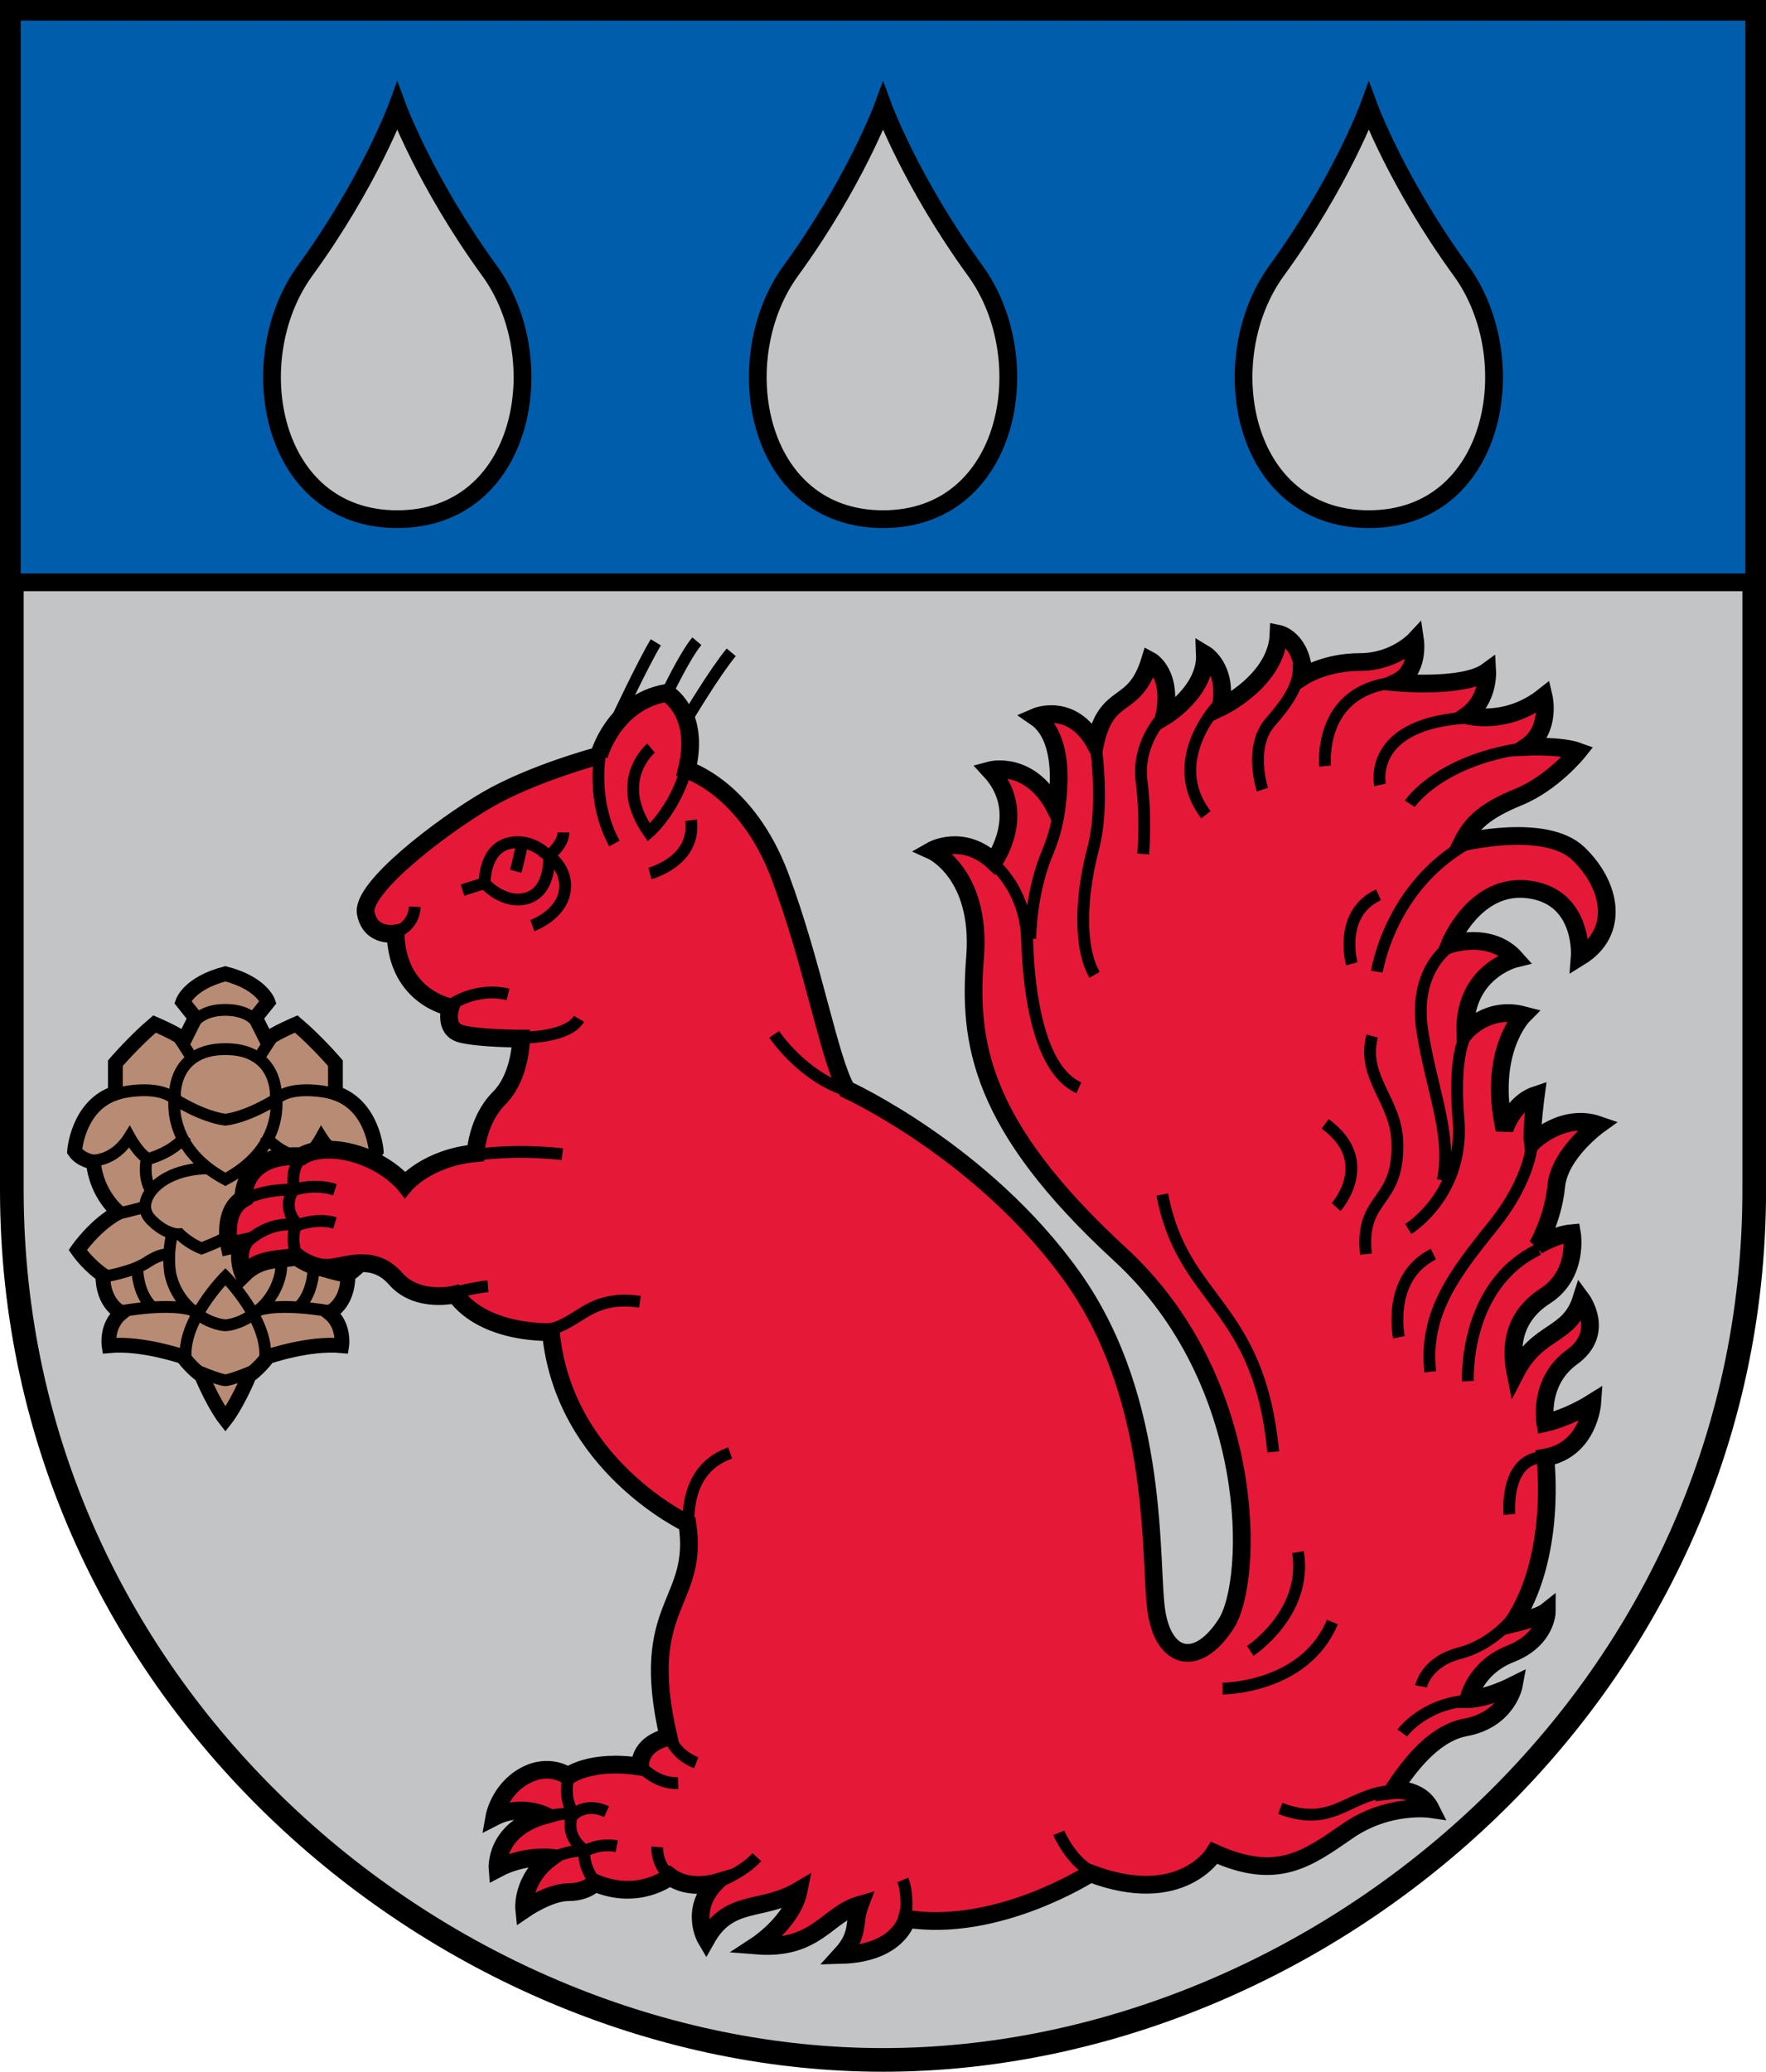 <?xml version="1.0" encoding="UTF-8" standalone="no"?>
<!-- Created with Inkscape (http://www.inkscape.org/) -->

<svg
   xmlns:dc="http://purl.org/dc/elements/1.1/"
   xmlns:cc="http://creativecommons.org/ns#"
   xmlns:rdf="http://www.w3.org/1999/02/22-rdf-syntax-ns#"
   xmlns:svg="http://www.w3.org/2000/svg"
   xmlns="http://www.w3.org/2000/svg"
   xmlns:xlink="http://www.w3.org/1999/xlink"
   xmlns:sodipodi="http://sodipodi.sourceforge.net/DTD/sodipodi-0.dtd"
   xmlns:inkscape="http://www.inkscape.org/namespaces/inkscape"
   width="298.562"
   height="350.125"
   id="svg2"
   version="1.1"
   inkscape:version="0.48.5 r10040"
   sodipodi:docname="Baldone.svg">
  <defs
     id="defs4" />
  <sodipodi:namedview
     id="base"
     pagecolor="#f6f3f1"
     bordercolor="#666666"
     borderopacity="1.0"
     inkscape:pageopacity="0"
     inkscape:pageshadow="2"
     inkscape:zoom="1.4142136"
     inkscape:cx="165.68796"
     inkscape:cy="201.2337"
     inkscape:document-units="px"
     inkscape:current-layer="layer1"
     showgrid="false"
     showborder="true"
     inkscape:window-width="1920"
     inkscape:window-height="1017"
     inkscape:window-x="-8"
     inkscape:window-y="-8"
     inkscape:window-maximized="1"
     fit-margin-top="0"
     fit-margin-left="0"
     fit-margin-right="0"
     fit-margin-bottom="0"
     inkscape:showpageshadow="false" />
  <g
     inkscape:label="Layer 1"
     inkscape:groupmode="layer"
     id="layer1"
     transform="translate(-65,-43.25)">
    <g
       id="g3837">
      <path
         style="color:#000000;fill:#c3c4c6;fill-opacity:1;stroke:none;stroke-width:4;marker:none;visibility:visible;display:inline;overflow:visible;enable-background:accumulate"
         d="m 67,45.237 c 0,0 0,113.625 0,199.125 0,85.5 73.5,147 147.286,147 73.786,0 147.286,-61.5 147.286,-147 0,-85.5 0,-199.125 0,-199.125 z"
         id="path3812"
         inkscape:connector-curvature="0"
         sodipodi:nodetypes="cszscc" />
      <path
         sodipodi:nodetypes="cszscc"
         inkscape:connector-curvature="0"
         id="path3763"
         d="m 67,45.237 c 0,0 0,113.625 0,199.125 0,85.5 73.5,147 147.286,147 73.786,0 147.286,-61.5 147.286,-147 0,-85.5 0,-199.125 0,-199.125 z"
         style="color:#000000;fill:none;stroke:#000000;stroke-width:4;stroke-linecap:butt;stroke-linejoin:miter;stroke-miterlimit:4;stroke-opacity:1;stroke-dasharray:none;stroke-dashoffset:0;marker:none;visibility:visible;display:inline;overflow:visible;enable-background:accumulate" />
      <path
         style="color:#000000;fill:#005dab;fill-opacity:1;stroke:#000000;stroke-width:3;stroke-linecap:butt;stroke-linejoin:miter;stroke-miterlimit:4;stroke-opacity:1;stroke-dasharray:none;stroke-dashoffset:0;marker:none;visibility:visible;display:inline;overflow:visible;enable-background:accumulate"
         d="m 361.571,141.658 0,-96.42 -294.571,0 0,96.42 z"
         id="path3780"
         inkscape:connector-curvature="0"
         sodipodi:nodetypes="ccccc" />
      <g
         transform="translate(1.704,0)"
         id="g3790">
        <path
           style="color:#000000;fill:#c3c4c6;fill-opacity:1;stroke:#000000;stroke-width:3;stroke-linecap:butt;stroke-linejoin:miter;stroke-miterlimit:4;stroke-opacity:1;stroke-dasharray:none;stroke-dashoffset:0;marker:none;visibility:visible;display:inline;overflow:visible;enable-background:accumulate"
           d="m 114.875,88.987 c -10.875,14.953 -6,42 15.582,42 21.582,0 26.457,-27.047 15.582,-42 -10.875,-14.953 -15.582,-27.75 -15.582,-27.75 0,0 -4.707,12.797 -15.582,27.75 z"
           id="path3782"
           inkscape:connector-curvature="0"
           sodipodi:nodetypes="zzzcz" />
        <use
           x="0"
           y="0"
           xlink:href="#path3782"
           id="use3786"
           transform="translate(82.125,0)"
           width="744.094"
           height="1052.362" />
        <use
           height="1052.362"
           width="744.094"
           transform="translate(164.25,0)"
           id="use3788"
           xlink:href="#path3782"
           y="0"
           x="0" />
      </g>
      <g
         id="g3829">
        <g
           id="g3808">
          <path
             sodipodi:nodetypes="ccccccccccccccccccccccccccccccccc"
             style="color:#000000;fill:#b88c74;fill-opacity:1;stroke:#000000;stroke-width:2.5;stroke-linecap:butt;stroke-linejoin:miter;stroke-miterlimit:4;stroke-opacity:1;stroke-dasharray:none;stroke-dashoffset:0;marker:none;visibility:visible;display:inline;overflow:visible;enable-background:accumulate"
             d="m 107.124,275.694 c 0,0 1.591,-1.061 3.182,-3.182 0,0 6.894,-2.386 12.463,-1.856 0,0 0.53,-3.447 -2.121,-5.568 0,0 3.182,-1.326 3.182,-6.364 0,0 2.386,-1.591 4.243,-4.243 0,0 -2.917,-4.243 -6.894,-6.364 0,0 3.712,-2.917 4.243,-8.485 0,0 2.121,-0.265 3.182,-1.856 0,0 -0.53,-7.69 -6.894,-9.811 l 0,-5.038 c 0,0 -3.182,-3.712 -6.629,-6.629 0,0 -3.712,1.591 -5.038,2.652 0,0 -0.795,-1.591 -1.856,-3.712 l 2.121,-2.652 c 0,0 -1.061,-3.182 -7.202,-4.773 -6.142,1.591 -7.202,4.773 -7.202,4.773 l 2.121,2.652 c -1.061,2.121 -1.856,3.712 -1.856,3.712 -1.326,-1.061 -5.038,-2.652 -5.038,-2.652 -3.447,2.917 -6.629,6.629 -6.629,6.629 l 0,5.038 c -6.364,2.121 -6.894,9.811 -6.894,9.811 1.061,1.591 3.182,1.856 3.182,1.856 0.53,5.568 4.243,8.485 4.243,8.485 -3.977,2.121 -6.894,6.364 -6.894,6.364 1.856,2.652 4.243,4.243 4.243,4.243 0,5.038 3.182,6.364 3.182,6.364 -2.652,2.121 -2.121,5.568 -2.121,5.568 5.568,-0.53 12.463,1.856 12.463,1.856 1.591,2.121 3.182,3.182 3.182,3.182 2.121,5.038 4.02,7.425 4.02,7.425 0,0 1.899,-2.386 4.02,-7.425 z"
             id="path3803"
             inkscape:connector-curvature="0" />
          <path
             d="m 125.686,239.366 c 0,0 -3.712,0.265 -6.364,-3.977 0,0 -1.591,2.917 -3.182,3.712 0,0 -4.243,-1.061 -6.364,-3.977 m 1.856,-6.894 c 0,0 1.856,8.75 -8.528,14.319 -10.384,-5.568 -8.528,-14.319 -8.528,-14.319 0,0 -0.265,-7.69 8.528,-7.69 8.793,0 8.528,7.69 8.528,7.69 z m -0.53,-9.811 c 0,0 -1.591,2.386 -2.386,3.712 m -0.53,-6.364 c 0,0 -1.326,-1.856 -5.081,-1.856 -3.755,0 -5.081,1.856 -5.081,1.856 m 18.382,23.335 c 0,0 0.795,3.447 -1.061,5.834 m -9.546,-4.243 c 0,0 5.834,-0.265 9.281,3.182 0,0 3.182,2.917 0.53,5.568 -2.652,2.652 -4.773,2.386 -4.773,2.386 0,0 -1.591,1.591 -3.712,2.386 0,0 -3.447,-1.326 -4.02,-1.856 -0.573,0.53 -4.02,1.856 -4.02,1.856 -2.121,-0.795 -3.712,-2.386 -3.712,-2.386 0,0 -2.121,0.265 -4.773,-2.386 -2.652,-2.652 0.53,-5.568 0.53,-5.568 3.447,-3.447 9.281,-3.182 9.281,-3.182 m 21.034,7.69 c 0,0 -3.712,-0.795 -5.038,-1.326 m 7.159,11.932 c 0,0 -4.773,-0.795 -7.159,-2.386 -2.386,-1.591 -3.447,-1.326 -3.447,-1.326 m 7.69,9.546 c 0,0 -8.485,-1.591 -12.463,10e-6 m 9.811,-7.159 c 0,0 0,3.977 -2.386,6.364 m -5.834,9.016 c 0.838,-6.482 -6.672,-14.054 -6.672,-14.054 0,0 -7.51,7.571 -6.672,14.054 m 12.018,1.591 c 0,0 -4.309,1.856 -5.346,1.856 -1.038,0 -5.346,-1.856 -5.346,-1.856 M 80.522,239.366 c 0,0 3.712,0.265 6.364,-3.977 0,0 1.591,2.917 3.182,3.712 0,0 4.243,-1.061 6.364,-3.977 m -11.137,-7.159 c 0,0 6.364,-1.591 9.281,1.061 0,0 4.508,2.917 8.528,3.447 4.02,-0.53 8.528,-3.447 8.528,-3.447 2.917,-2.652 9.281,-1.061 9.281,-1.061 m -25.807,-9.546 c 0,0 1.591,2.386 2.386,3.712 m -7.69,16.971 c 0,0 -0.795,3.447 1.061,5.834 m -6.099,3.447 c 0,0 3.712,-0.795 5.038,-1.326 m -7.159,11.932 c 0,0 4.773,-0.795 7.159,-2.386 2.386,-1.591 3.447,-1.326 3.447,-1.326 m 0.795,-3.182 c 0,0 -0.795,2.917 -0.265,6.364 1.375,6.442 7.365,8.724 9.324,8.75 1.959,-0.027 7.949,-2.309 9.324,-8.75 0.53,-3.447 -0.265,-6.364 -0.265,-6.364 M 85.56,264.822 c 0,0 8.485,-1.591 12.463,10e-6 m -9.811,-7.159 c 0,0 0,3.977 2.386,6.364"
             style="color:#000000;fill:none;stroke:#000000;stroke-width:2;stroke-linecap:butt;stroke-linejoin:miter;stroke-miterlimit:4;stroke-opacity:1;stroke-dasharray:none;stroke-dashoffset:0;marker:none;visibility:visible;display:inline;overflow:visible;enable-background:accumulate"
             id="path3805"
             inkscape:connector-curvature="0" />
        </g>
        <g
           id="g3825">
          <path
             sodipodi:nodetypes="cccsczszssccccccccccccscccccccscscsccccccccsccsccscccccsccscczcccccccccccscccccsccccccssccccccsccscsccssc"
             inkscape:connector-curvature="0"
             id="path3795"
             d="m 166.258,170.954 c 0,0 2.386,-9.016 11.402,-10.607 0,0 5.834,3.182 3.447,12.993 0,0 10.142,3.022 15.767,18.022 5.625,15 8.25,30.75 11.25,36 0,0 23.161,10.539 38.259,31.803 15.098,21.264 12.838,48.705 14.164,56.66 1.326,7.955 6.934,9.274 11.732,1.856 4.798,-7.417 5.346,-41.069 -17.904,-62.444 -23.895,-21.968 -25.655,-35.955 -24.53,-50.205 1.125,-14.25 -7.345,-18.046 -7.345,-18.046 0,0 5.25,-3 10.5,1.875 0,0 6.002,-8.274 -0.627,-15.434 0,0 6.894,-1.856 11.137,6.629 0,0 2.386,-11.667 -3.447,-15.645 0,0 6.099,-2.652 10.076,4.508 2.023,-9.277 6.604,-5.363 9.281,-14.054 0,0 3.977,2.121 2.386,9.546 0,0 7.159,-4.243 6.894,-10.607 0,0 3.977,2.386 2.652,9.016 0,0 9.546,-4.508 9.811,-12.463 0,0 3.977,0.795 4.243,7.159 0,0 3.712,-2.386 9.546,-2.386 5.834,0 9.281,-3.712 9.281,-3.712 0,0 0.795,5.303 -3.182,7.159 0,0 11.402,1.061 15.38,-1.856 0,0 0.265,4.773 -3.447,7.425 0,0 6.629,1.856 12.993,-3.182 0,0 1.326,5.568 -2.917,8.485 0,0 5.834,-0.265 8.75,0.795 0,0 -4.243,5.303 -10.076,7.69 -5.834,2.386 -7.955,4.508 -9.546,7.69 0,0 14.054,-3.447 19.622,1.856 5.568,5.303 7.159,13.258 0.265,17.501 0,0 0.795,-10.076 -8.485,-11.402 -9.281,-1.326 -13.523,9.281 -13.523,9.281 0,0 6.894,-2.386 11.137,2.386 0,0 -8.75,2.121 -8.485,12.463 0,0 3.712,-4.508 9.811,-2.917 0,0 -6.099,6.099 -3.182,19.357 0,0 1.326,-4.508 5.303,-5.834 0,0 -0.795,5.834 -0.53,7.955 0,0 5.038,-5.038 11.137,-2.917 0,0 -6.629,4.773 -7.159,10.341 -0.53,5.568 -3.182,10.076 -3.182,10.076 0,0 2.917,-1.856 5.834,-2.121 0,0 1.204,6.934 -4.508,10.607 -5.712,3.672 -5.834,9.016 -5.038,12.993 3.834,-7.438 9.076,-5.972 11.137,-12.463 0,0 4.182,5.642 -1.591,9.811 -5.773,4.169 -4.508,11.137 -4.508,11.137 0,0 3.712,-0.795 7.955,-3.447 0,0 -0.53,7.955 -7.955,9.281 0,0 2.121,16.705 -5.568,28.108 0,0 4.508,-1.061 5.834,-2.121 0,0 0,4.773 -6.099,7.159 -6.099,2.386 -7.159,7.69 -7.159,7.69 0,0 2.917,-10e-6 7.69,-2.386 0,0 -1.061,5.834 -8.22,7.159 -5.772,1.069 -10.076,7.425 -12.198,10.607 0,0 4.508,-0.53 6.364,3.182 0,0 -7.159,-1.061 -14.054,3.712 -6.894,4.773 -11.932,8.485 -22.539,3.712 0,0 -5.568,9.281 -20.948,3.447 0,0 -15.645,10.076 -31.024,7.69 0,0 -1.326,5.834 -11.137,6.099 3.227,-3.527 2.022,-5.405 3.182,-8.485 -5.601,1.615 -7.331,7.714 -17.501,6.894 0,0 6.099,-3.977 7.159,-9.281 -6.24,3.702 -11.708,1.193 -15.645,8.22 0,0 -2.917,-4.906 1.591,-9.546 0,0 -4.508,1.326 -7.69,-1.061 0,0 -5.303,4.243 -12.728,1.061 0,0 -1.326,1.591 -4.508,1.591 -3.182,0 -7.425,2.917 -7.425,2.917 0,0 -0.53,-5.038 4.508,-8.75 0,0 -4.508,-0.53 -9.016,1.856 0,0 -0.53,-6.629 7.955,-9.016 0,0 -4.11,-1.989 -8.485,0.265 0,0 0.795,-4.508 5.038,-6.894 4.243,-2.386 7.425,0 7.425,0 0,0 3.712,-2.917 12.198,-1.591 0,0 -0.53,-3.712 4.773,-5.038 -5.216,-22.55 5.282,-22.38 3.182,-36.062 0,0 -20.948,-9.811 -23.069,-32.35 0,0 -11.137,0.53 -16.175,-6.364 0,0 -6.364,1.591 -10.076,-2.652 -3.712,-4.243 -8.22,-2.121 -11.137,-1.856 -2.917,0.265 -5.568,-1.856 -5.568,-1.856 -3.387,0.537 -6.268,0.207 -9.016,2.917 0,0 -1.326,-2.917 0,-5.303 l -2.386,0.53 c 0,0 -1.326,-5.834 2.386,-7.955 0,0 -0.53,-7.69 9.811,-7.159 0,0 2.917,-2.121 8.75,-0.53 5.834,1.591 8.75,5.303 8.75,5.303 0,0 3.712,-4.508 11.932,-5.303 0,0 0.265,-5.568 3.977,-9.281 3.712,-3.712 3.712,-10.076 3.712,-10.076 0,0 -6.894,1e-5 -10.076,-0.795 -3.087,-0.772 -1.856,-4.508 -1.856,-4.508 0,0 -9.016,-1.591 -9.281,-12.463 0,0 -4.243,0.795 -5.038,-3.447 -0.795,-4.243 12.728,-14.584 20.418,-19.092 7.69,-4.508 19.003,-7.513 19.003,-7.513 z"
             style="color:#000000;fill:#e51937;fill-opacity:1;stroke:#000000;stroke-width:3;stroke-linecap:butt;stroke-linejoin:miter;stroke-miterlimit:4;stroke-opacity:1;stroke-dasharray:none;stroke-dashoffset:0;marker:none;visibility:visible;display:inline;overflow:visible;enable-background:accumulate" />
          <path
             sodipodi:nodetypes="ccccccccccccccscsccccccscccccccccccccccccccccccccccccccccccccccccccccccccsccccccccccccccccsccsccsccsccccsccccccccccccsccsccsccc"
             inkscape:connector-curvature="0"
             id="path3797"
             d="m 166.438,170.8 c 0,0 -1.5,7.875 2.438,15 m 6,5.062 c 0,0 7.875,-2.062 6.938,-9 m -6.75,-12.188 c 0,0 -6.562,5.438 -0.375,14.25 0,0 5.062,-4.312 6.75,-12.562 m -49.5,29.438 c 0,0 3,-0.938 3.188,-4.312 m 6.188,16.5 c 0,0 4.312,-3 9.562,-1.688 m 0.938,7.312 c 0,0 9,0.375 11.062,-3.188 m -15.938,-22.875 c 0,0 -0.188,-5.625 3.938,-6.75 4.125,-1.125 6.938,2.25 6.938,2.25 0,0 0.375,5.625 -3.562,6.938 -3.938,1.312 -7.312,-2.438 -7.312,-2.438 z m 5.25,-2.062 c 0,0 0.938,-3.562 1.125,-5.062 m -10.125,8.25 c 0,0 3,-0.938 3.562,-1.125 m 8.25,7.125 c 0,0 4.688,-1.688 5.438,-5.625 0.75,-3.938 -2.625,-6.188 -2.625,-6.188 0,0 2.438,-1.875 2.438,-3.938 m 35.625,34.125 c 0,0 4.875,7.312 12.562,9.562 m -65.625,11.25 c 0,0 6.938,-1.688 17.25,-0.562 m -18.375,23.438 c 0,0 3.75,-0.938 5.812,-1.125 m 8.438,7.5 c 6.638,0 7.77,-6.252 17.25,-4.875 m -58.125,-7.875 c 0,0 -1.125,-3.375 0.188,-5.25 0,0 -2.812,-2.438 -0.562,-6 0,0 -0.75,-3.562 1.5,-5.438 m -10.969,7.969 c 0,0 3.094,-2.531 9.656,-2.344 0,0 3.188,-1.125 6.75,0 m -15.75,9.75 c 0,0 3.75,-4.688 9.375,-3.75 0,0 3.375,-1.312 6.375,-0.375 m 60.062,53.5 c 0,0 -2.438,-11.438 6.75,-14.625 m -10.379,47.573 c 0,0 0.708,3.237 4.64,4.773 m -9.413,0.53 c 0,0 2.519,3.049 6.364,2.917 m -13.965,16.882 c 0,0 -2.254,-2.784 -1.856,-5.568 0,0 -3.58,-2.121 -1.989,-6.364 0,0 -1.724,-2.386 -0.663,-6.231 m -5.436,7.159 c 0,0 4.11,-0.928 6.364,-0.663 0,0 1.989,-1.989 5.436,-0.398 m -10.076,8.353 c 0,0 2.386,-1.724 6.762,-1.856 0,0 2.121,-1.193 5.038,-0.663 m 6.85,0.133 c 0,0 -0.265,3.447 2.784,5.303 m 5.966,1.193 c 0,0 5.171,-1.591 8.088,-4.773 M 218,368.175 c 0,0 0.75,-4.5 -0.375,-7.219 m 26.371,-7.967 c 0,0 1.856,4.508 5.568,6.629 m 31.873,-10.756 c 9.681,3.656 11.691,-3.334 20.625,-3 m 0,-9.75 c 0,0 3.562,-4.875 10.875,-5.438 m -7.688,-2.438 c 0,0 0.75,-4.125 6.562,-5.625 5.812,-1.5 9.375,-6.375 9.375,-6.375 m -49.5,12.375 c 0,0 13.875,0 18.562,-11.25 m -13.875,4.875 c 0,0 9.75,-6.375 8.062,-16.688 M 261.5,245.112 c 3.448,18.352 16.334,18.209 18.75,43.5 m 39.938,10.562 c 0,0 -0.915,-9.741 6.023,-9.672 M 169.312,164.737 c 0,0 4.5,-9.562 6.562,-12.938 m 1.688,9 c 0,0 3.188,-6.75 5.25,-9.188 m -1.688,13.125 c 0,0 4.688,-7.875 7.5,-11.25 m 43.66,35.144 c 0,0 6.099,4.243 6.364,13.523 0.265,9.281 2.121,22.009 8.75,24.926 m -8.22,-25.191 c 0,0 0,-7.69 2.917,-14.584 2.917,-6.894 2.121,-12.463 2.121,-12.463 m 5.834,-6.894 c 0,0 1.856,10.872 -0.265,18.827 -2.121,7.955 -2.386,16.705 0.265,21.213 m 8.22,-20.418 c 0,0 0.53,-6.099 -0.265,-12.198 -0.795,-6.099 2.917,-10.341 3.977,-11.402 m 8.75,-1.326 c 0,0 -8.75,9.281 -1.856,18.296 m 9.546,-4.243 c 0,0 -2.386,-7.159 1.326,-11.402 3.712,-4.243 5.038,-6.894 4.773,-9.811 m 4.508,17.236 c 0,0 -1.326,-12.463 11.137,-14.054 m -1.856,17.236 c 0,0 -2.386,-10.607 15.38,-11.402 m -10.341,14.584 c 0,0 5.038,-7.69 20.418,-9.546 m -30.229,36.593 c 0,0 -2.386,-8.485 4.508,-11.667 m -0.265,12.993 c 0,0 2.121,-14.319 15.38,-21.744 m -3.447,17.766 c 0,0 -5.834,3.977 -4.243,14.054 1.591,10.076 5.038,17.501 3.447,25.191 m -5.834,8.22 c 0,0 9.546,-5.834 8.485,-18.562 -1.061,-12.728 1.856,-15.114 1.856,-15.114 m -16.44,1.061 c -1.852,6.947 3.972,10.803 4.243,17.766 0.425,10.915 -6.364,9.016 -5.303,19.092 m -5.038,-7.955 c 0,0 6.894,-7.69 -1.856,-14.054 m 35.002,2.917 c 0,0 0,6.099 -6.629,14.319 -6.629,8.22 -11.667,14.849 -10.607,24.66 m -5.303,-5.834 c 0,0 -2.121,-10.076 5.834,-14.054 m 5.834,21.478 c 0,0 -0.795,-16.175 11.932,-22.274"
             style="color:#000000;fill:none;stroke:#000000;stroke-width:2;stroke-linecap:butt;stroke-linejoin:miter;stroke-miterlimit:4;stroke-opacity:1;stroke-dasharray:none;stroke-dashoffset:0;marker:none;visibility:visible;display:inline;overflow:visible;enable-background:accumulate" />
        </g>
      </g>
    </g>
  </g>
</svg>
